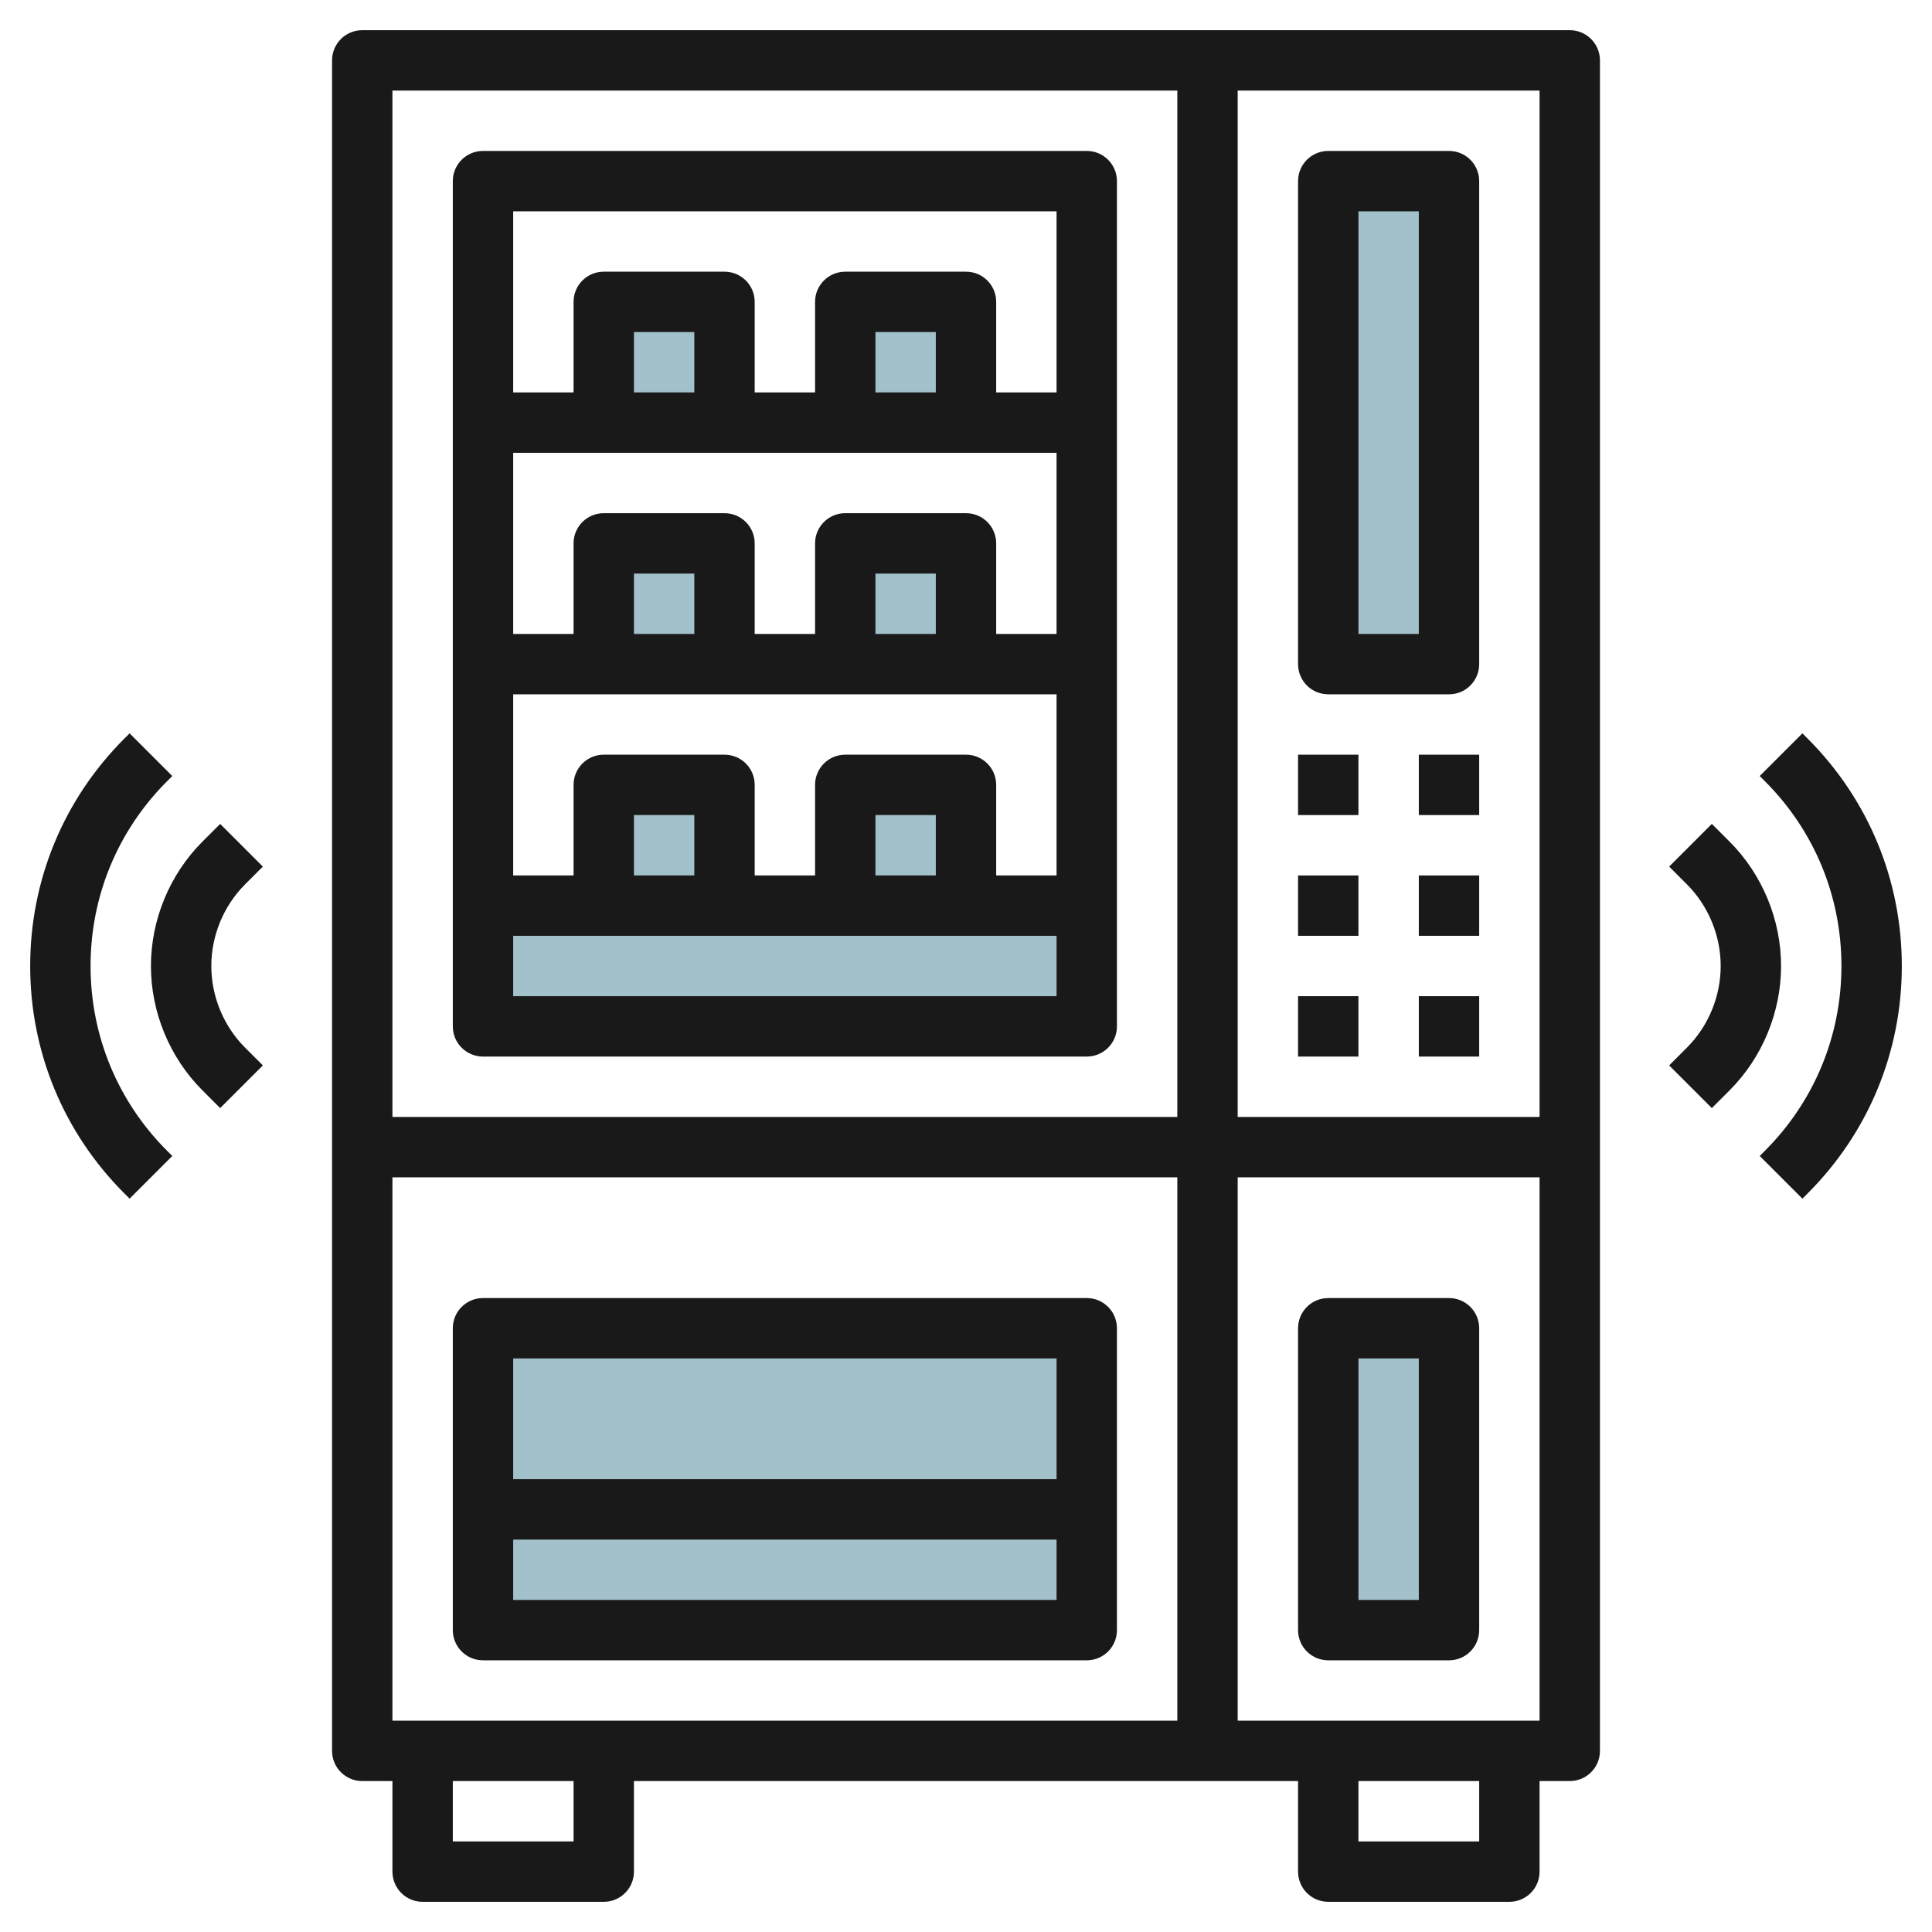 <svg id="Layer_3" enable-background="new 0 0 64 64" height="512" viewBox="0 0 64 64" width="512" xmlns="http://www.w3.org/2000/svg"><g><g fill="#a3c1ca"><path d="m20 10h4v4h-4z"/><path d="m28 10h4v4h-4z"/><path d="m28 18h4v4h-4z"/><path d="m20 18h4v4h-4z"/><path d="m28 26h4v4h-4z"/><path d="m20 26h4v4h-4z"/><path d="m16 30h20v4h-20z"/><path d="m44 6h4v16h-4z"/><path d="m44 44h4v10h-4z"/><path d="m16 44h20v10h-20z"/></g><g fill="#191919"><path d="m52 1h-40c-.553 0-1 .447-1 1v56c0 .553.447 1 1 1h1v3c0 .553.447 1 1 1h6c.553 0 1-.447 1-1v-3h22v3c0 .553.447 1 1 1h6c.553 0 1-.447 1-1v-3h1c.553 0 1-.447 1-1v-56c0-.553-.447-1-1-1zm-1 36h-10v-34h10zm-12-34v34h-26v-34zm-26 54v-18h26v18zm6 4h-4v-2h4zm30 0h-4v-2h4zm-8-4v-18h10v18z"/><path d="m44 23h4c.553 0 1-.447 1-1v-16c0-.553-.447-1-1-1h-4c-.553 0-1 .447-1 1v16c0 .553.447 1 1 1zm1-16h2v14h-2z"/><path d="m43 25h2v2h-2z"/><path d="m47 25h2v2h-2z"/><path d="m43 29h2v2h-2z"/><path d="m47 29h2v2h-2z"/><path d="m43 33h2v2h-2z"/><path d="m47 33h2v2h-2z"/><path d="m48 43h-4c-.553 0-1 .447-1 1v10c0 .553.447 1 1 1h4c.553 0 1-.447 1-1v-10c0-.553-.447-1-1-1zm-1 10h-2v-8h2z"/><path d="m36 43h-20c-.553 0-1 .447-1 1v10c0 .553.447 1 1 1h20c.553 0 1-.447 1-1v-10c0-.553-.447-1-1-1zm-1 2v4h-18v-4zm-18 8v-2h18v2z"/><path d="m16 35h20c.553 0 1-.447 1-1v-28c0-.553-.447-1-1-1h-20c-.553 0-1 .447-1 1v28c0 .553.447 1 1 1zm1-2v-2h18v2zm6-20h-2v-2h2zm12 2v6h-2v-3c0-.553-.447-1-1-1h-4c-.553 0-1 .447-1 1v3h-2v-3c0-.553-.447-1-1-1h-4c-.553 0-1 .447-1 1v3h-2v-6zm-4-2h-2v-2h2zm0 8h-2v-2h2zm-8 0h-2v-2h2zm12 2v6h-2v-3c0-.553-.447-1-1-1h-4c-.553 0-1 .447-1 1v3h-2v-3c0-.553-.447-1-1-1h-4c-.553 0-1 .447-1 1v3h-2v-6zm-4 6h-2v-2h2zm-8 0h-2v-2h2zm12-22v6h-2v-3c0-.553-.447-1-1-1h-4c-.553 0-1 .447-1 1v3h-2v-3c0-.553-.447-1-1-1h-4c-.553 0-1 .447-1 1v3h-2v-6z"/><path d="m57.293 27.879-.586-.586-1.414 1.414.586.586c.713.713 1.121 1.699 1.121 2.707s-.408 1.994-1.121 2.707l-.586.586 1.414 1.414.586-.586c1.085-1.085 1.707-2.587 1.707-4.121s-.622-3.036-1.707-4.121z"/><path d="m59.879 24.465-.172-.172-1.414 1.414.172.172c1.635 1.635 2.535 3.809 2.535 6.121s-.9 4.486-2.535 6.121l-.172.172 1.414 1.414.172-.172c2.013-2.013 3.121-4.688 3.121-7.535s-1.108-5.522-3.121-7.535z"/><path d="m8.707 28.707-1.414-1.414-.586.586c-1.085 1.085-1.707 2.587-1.707 4.121s.622 3.036 1.707 4.121l.586.586 1.414-1.414-.586-.586c-.713-.713-1.121-1.699-1.121-2.707s.408-1.994 1.121-2.707z"/><path d="m3 32c0-2.312.9-4.486 2.535-6.121l.172-.172-1.414-1.414-.172.172c-2.013 2.013-3.121 4.688-3.121 7.535s1.108 5.522 3.121 7.535l.172.172 1.414-1.414-.172-.172c-1.635-1.635-2.535-3.809-2.535-6.121z"/></g></g></svg>